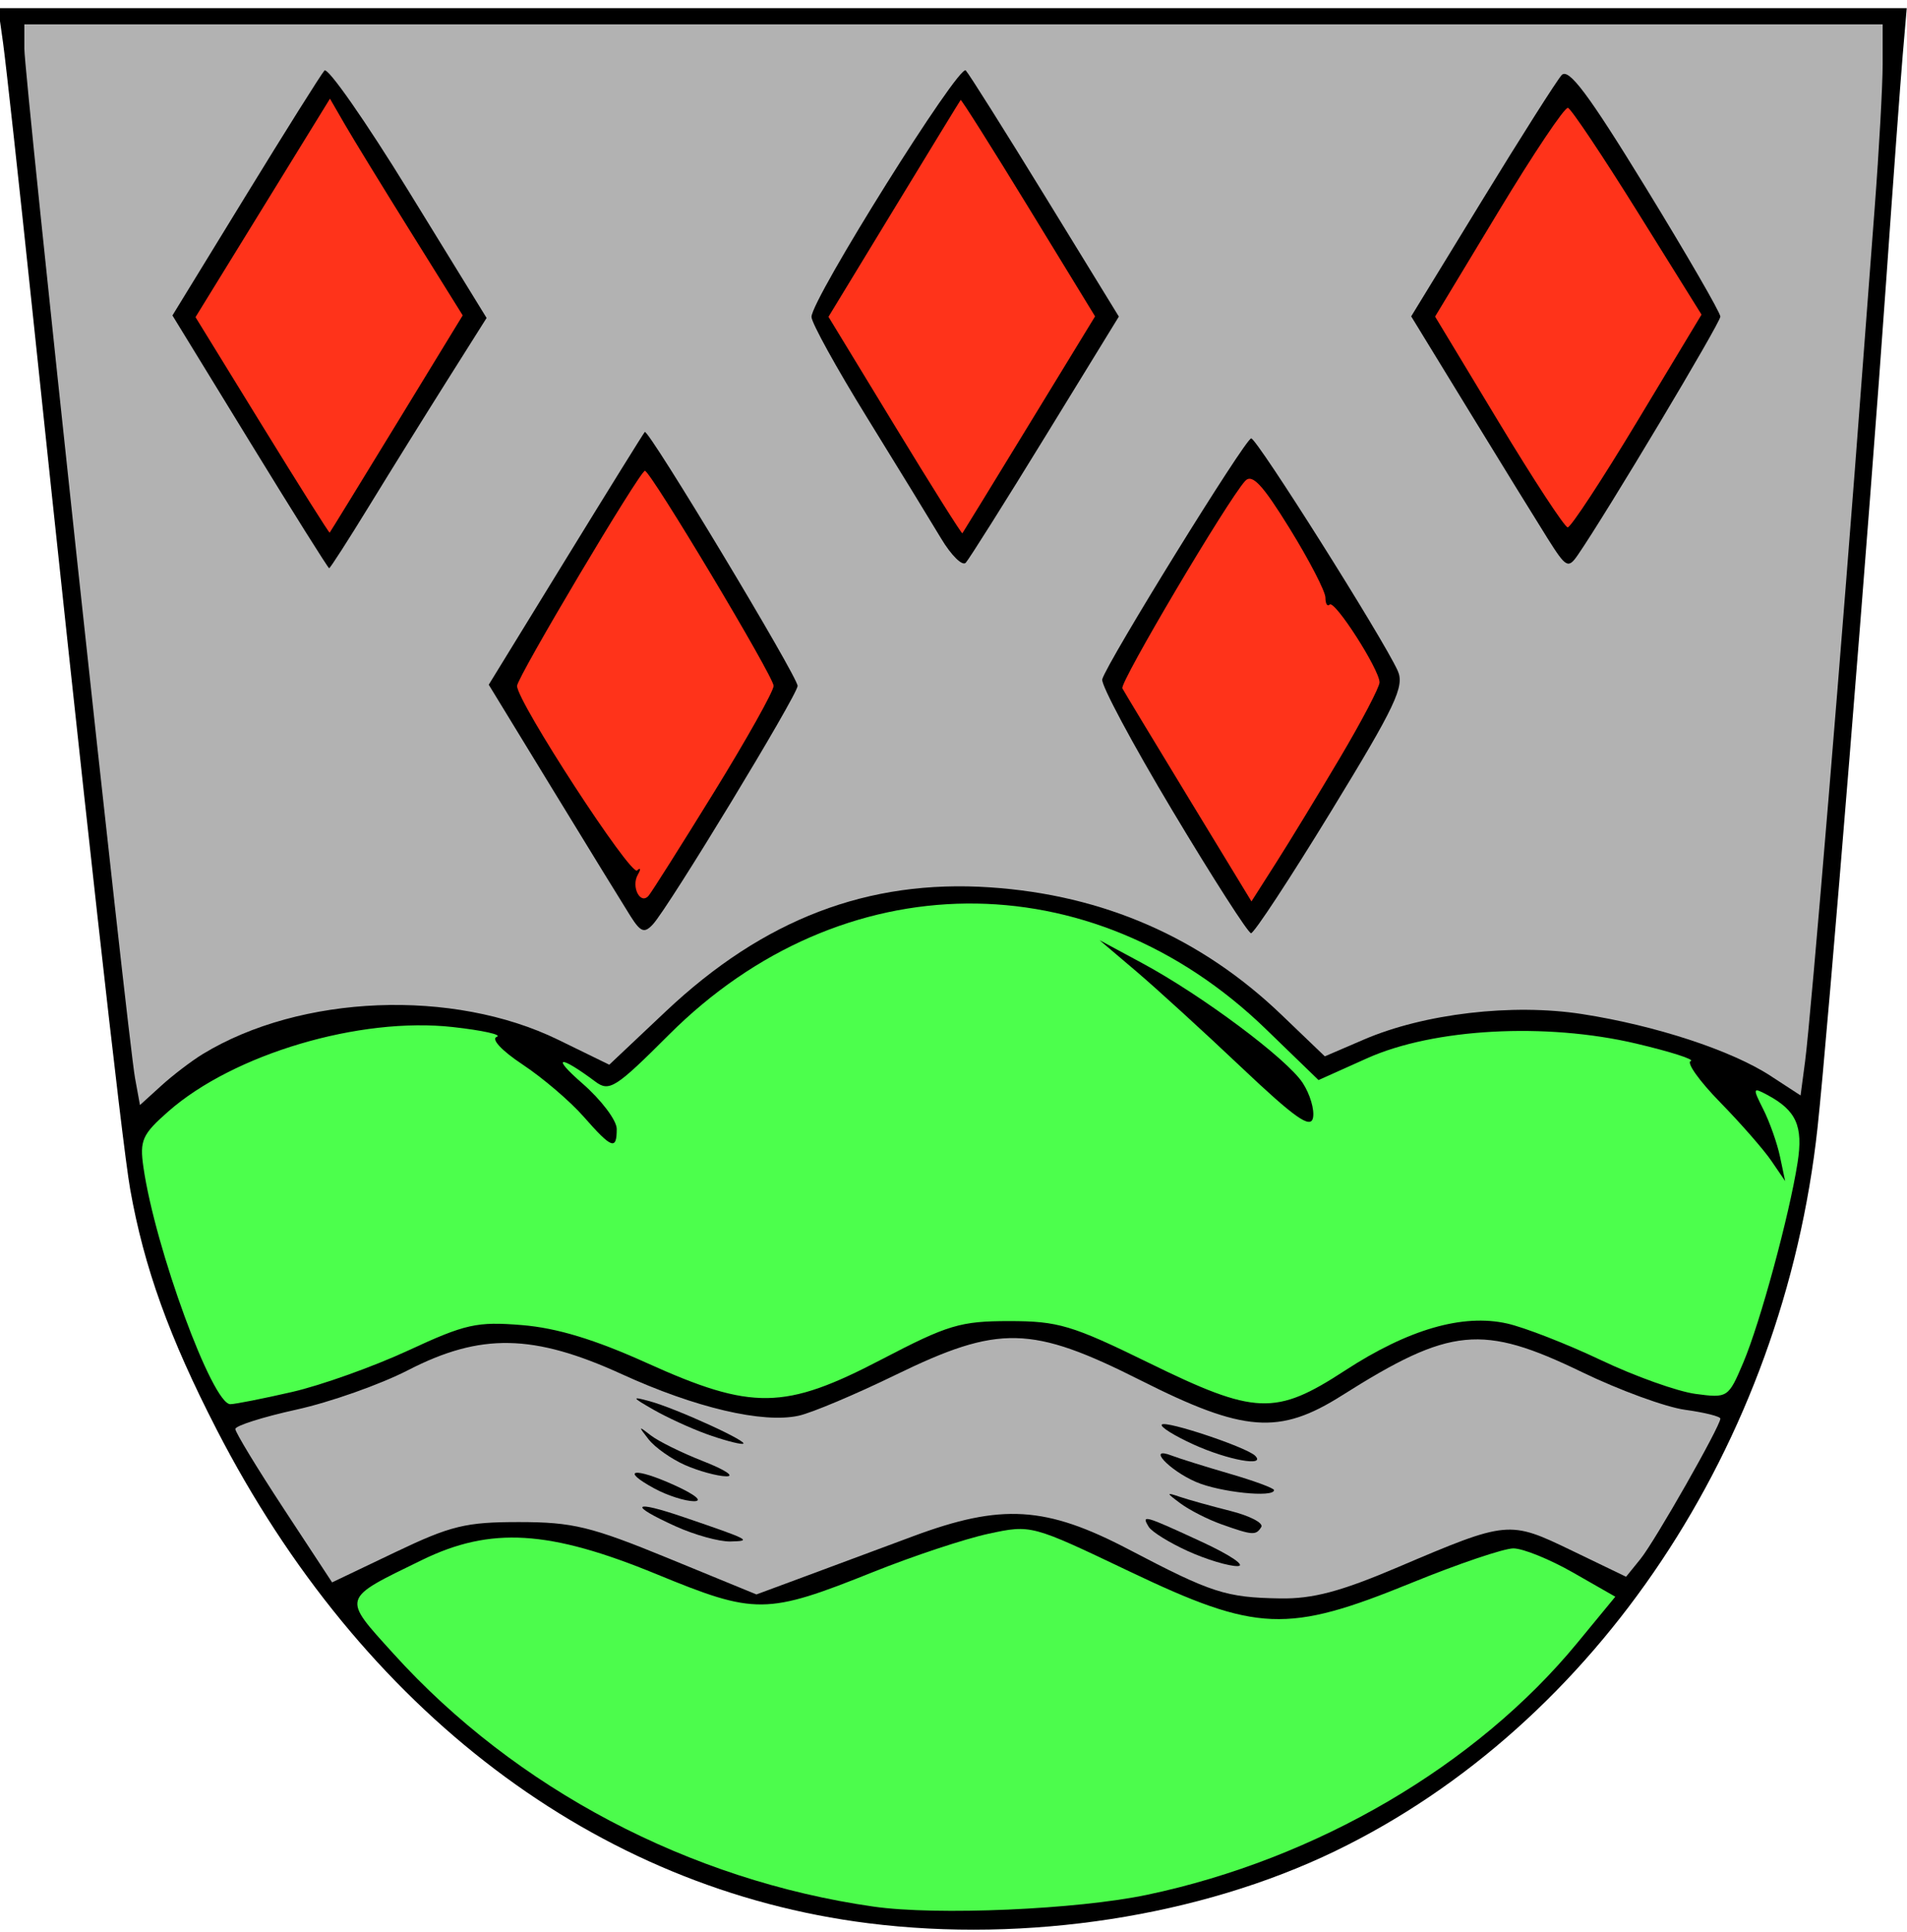 <?xml version="1.0" encoding="UTF-8" standalone="no"?>
<!-- Created with Inkscape (http://www.inkscape.org/) -->
<svg
   xmlns:dc="http://purl.org/dc/elements/1.1/"
   xmlns:cc="http://web.resource.org/cc/"
   xmlns:rdf="http://www.w3.org/1999/02/22-rdf-syntax-ns#"
   xmlns:svg="http://www.w3.org/2000/svg"
   xmlns="http://www.w3.org/2000/svg"
   xmlns:sodipodi="http://sodipodi.sourceforge.net/DTD/sodipodi-0.dtd"
   xmlns:inkscape="http://www.inkscape.org/namespaces/inkscape"
   id="svg2284"
   sodipodi:version="0.32"
   inkscape:version="0.45.1"
   width="235"
   height="238"
   version="1.0"
   sodipodi:docbase="/home/liftarn/Bilder"
   sodipodi:docname="Coat_of_arms-Samtgemeinde_Hambergen.svg"
   inkscape:output_extension="org.inkscape.output.svg.inkscape">
  <defs
     id="defs2287" />
  <sodipodi:namedview
     inkscape:window-height="693"
     inkscape:window-width="1024"
     inkscape:pageshadow="2"
     inkscape:pageopacity="0.0"
     guidetolerance="10.0"
     gridtolerance="10.0"
     objecttolerance="10.0"
     borderopacity="1.0"
     bordercolor="#666666"
     pagecolor="#ffffff"
     id="base"
     showguides="true"
     inkscape:guide-bbox="true"
     inkscape:zoom="1.710084"
     inkscape:cx="232.63471"
     inkscape:cy="119"
     inkscape:window-x="0"
     inkscape:window-y="25"
     inkscape:current-layer="svg2284">
    <sodipodi:guide
       orientation="horizontal"
       position="260.806"
       id="guide2359" />
  </sodipodi:namedview>
  <path
     style="fill:#000000"
     d="M 107,236.929 C 73.474,232.716 44.559,210.813 26.693,176.098 C 20.854,164.753 17.745,156.116 16.041,146.5 C 15.015,140.711 10.368,98.97 4.018,38.5 C 2.343,22.55 0.703,7.588 0.373,5.25 L -0.227,1 L 117.371,1 L 234.969,1 L 234.475,6.75 C 234.204,9.912 233.288,22.4 232.441,34.5 C 230.392,63.778 225.256,127.127 223.975,138.929 C 219.737,177.967 196.741,212.452 164.558,228.029 C 147.932,236.077 126.537,239.385 107,236.929 z "
     id="path2341" />
  <path
     style="fill:#4cfc4c;fill-opacity:1"
     d="M 141.352,233.426 C 162.233,229.033 181.928,217.508 194.363,202.403 L 199.056,196.703 L 193.844,193.726 C 190.978,192.089 187.67,190.75 186.493,190.75 C 185.315,190.75 179.661,192.664 173.926,195.003 C 158.639,201.238 154.916,201.087 139.202,193.596 C 127.082,187.819 127.078,187.818 121.825,188.944 C 118.935,189.564 112.541,191.683 107.617,193.653 C 94.42,198.933 93.115,198.947 80.92,193.932 C 67.673,188.485 60.476,188.049 52,192.181 C 41.996,197.059 42.111,196.677 48.501,203.738 C 63.554,220.372 84.966,231.644 107.665,234.883 C 115.423,235.991 132.717,235.242 141.352,233.426 z "
     id="path2339" />
  <path
     style="fill:#b2b2b2;fill-opacity:1"
     d="M 172.259,193.068 C 185.807,187.302 185.957,187.288 193.686,191.016 L 200.383,194.245 L 202.163,192.046 C 203.942,189.85 212,175.692 212,174.763 C 212,174.493 210.047,174.004 207.659,173.677 C 205.271,173.35 199.558,171.263 194.962,169.041 C 182.636,163.08 178.749,163.458 165.356,171.918 C 157.645,176.789 153.29,176.464 140.609,170.071 C 127.107,163.264 123.108,163.173 110.35,169.383 C 105.398,171.793 100.031,174.053 98.423,174.406 C 93.994,175.376 85.681,173.425 76.635,169.291 C 65.741,164.313 59.232,164.191 50.279,168.798 C 46.857,170.559 40.669,172.744 36.529,173.654 C 32.388,174.564 29,175.64 29,176.045 C 29,176.45 31.683,180.866 34.961,185.86 L 40.923,194.938 L 48.711,191.219 C 55.566,187.946 57.399,187.501 64,187.507 C 70.577,187.513 72.837,188.062 82.359,191.969 L 93.217,196.423 L 99.359,194.148 C 102.736,192.896 108.65,190.698 112.5,189.263 C 123.412,185.196 128.897,185.532 139.122,190.894 C 149.314,196.24 151.062,196.805 157.759,196.914 C 161.776,196.98 165.201,196.071 172.259,193.068 z "
     id="path2337" />
  <path
     style="fill:#000000"
     d="M 146.373,191.082 C 144.104,190.052 141.94,188.711 141.564,188.104 C 140.601,186.545 140.97,186.649 148.114,189.954 C 151.626,191.579 153.6,192.919 152.5,192.932 C 151.4,192.945 148.643,192.113 146.373,191.082 z "
     id="path2335" />
  <path
     style="fill:#000000"
     d="M 83.25,188.027 C 77.375,185.36 77.925,184.74 84.25,186.901 C 92.473,189.709 92.719,189.837 90,189.899 C 88.625,189.93 85.588,189.088 83.25,188.027 z "
     id="path2333" />
  <path
     style="fill:#000000"
     d="M 150.5,187.775 C 148.85,187.188 146.6,186.043 145.5,185.231 C 143.688,183.893 143.677,183.814 145.379,184.395 C 146.412,184.748 149.219,185.53 151.616,186.134 C 154.014,186.737 155.729,187.629 155.429,188.116 C 154.772,189.178 154.365,189.15 150.5,187.775 z "
     id="path2331" />
  <path
     style="fill:#000000"
     d="M 80.662,183.382 C 76.311,181.024 78.138,180.708 83.101,182.96 C 85.685,184.133 86.675,184.949 85.5,184.938 C 84.4,184.928 82.223,184.228 80.662,183.382 z "
     id="path2329" />
  <path
     style="fill:#000000"
     d="M 147.37,182.56 C 144.027,181.105 141.276,178.124 144.373,179.313 C 145.309,179.672 148.532,180.68 151.537,181.554 C 154.542,182.427 157,183.335 157,183.571 C 157,184.534 150.287,183.829 147.37,182.56 z "
     id="path2327" />
  <path
     style="fill:#000000"
     d="M 84.432,180.49 C 82.744,179.749 80.719,178.323 79.932,177.321 C 78.632,175.668 78.656,175.622 80.193,176.825 C 81.124,177.554 84.049,178.995 86.693,180.028 C 89.337,181.061 90.6,181.891 89.5,181.872 C 88.4,181.853 86.119,181.231 84.432,180.49 z "
     id="path2325" />
  <path
     style="fill:#000000"
     d="M 147.101,177.96 C 144.682,176.863 142.914,175.753 143.173,175.494 C 143.695,174.971 153.622,178.289 154.67,179.336 C 156.067,180.733 151.305,179.868 147.101,177.96 z "
     id="path2323" />
  <path
     style="fill:#000000"
     d="M 87,176.641 C 85.075,175.942 82.15,174.595 80.5,173.648 C 77.857,172.132 77.798,172.007 80,172.602 C 83.338,173.503 92.768,177.826 91.5,177.874 C 90.95,177.895 88.925,177.34 87,176.641 z "
     id="path2321" />
  <path
     style="fill:#4cff4c;fill-opacity:1"
     d="M 36,171.479 C 39.575,170.659 46.021,168.356 50.324,166.363 C 57.367,163.1 58.763,162.789 64.324,163.244 C 68.633,163.598 73.286,165.009 79.715,167.913 C 92.689,173.772 96.681,173.712 108.63,167.476 C 116.794,163.215 118.342,162.75 124.375,162.75 C 130.397,162.75 132.11,163.262 141.53,167.875 C 154.714,174.332 157.168,174.429 165.754,168.834 C 173.54,163.762 180.246,161.819 185.72,163.048 C 187.88,163.534 193.08,165.561 197.277,167.554 C 201.473,169.547 206.719,171.421 208.934,171.718 C 212.902,172.25 212.987,172.194 214.82,167.879 C 216.905,162.966 220.502,149.725 221.518,143.215 C 222.221,138.716 221.359,136.798 217.772,134.878 C 215.986,133.922 215.959,134.024 217.299,136.682 C 218.08,138.232 219.004,140.85 219.352,142.5 L 219.985,145.5 L 218.28,143 C 217.343,141.625 214.497,138.375 211.957,135.777 C 209.417,133.179 207.793,130.902 208.347,130.718 C 208.901,130.533 205.872,129.562 201.618,128.56 C 190.485,125.939 176.667,126.691 168.481,130.365 L 162.482,133.057 L 155.991,126.773 C 134.418,105.889 103.718,106.185 82.421,127.483 C 75.874,134.029 75.085,134.533 73.374,133.254 C 68.929,129.932 67.856,130.065 71.75,133.455 C 74.088,135.491 76,138.021 76,139.078 C 76,141.741 75.391,141.514 71.92,137.561 C 70.259,135.67 66.884,132.787 64.42,131.155 C 61.827,129.437 60.479,127.994 61.22,127.729 C 61.924,127.476 59.485,126.934 55.799,126.524 C 44.325,125.246 28.799,129.848 20.754,136.911 C 17.525,139.746 17.196,140.48 17.674,143.792 C 19.111,153.77 26.173,173.015 28.387,172.985 C 28.999,172.977 32.425,172.299 36,171.479 z "
     id="path2319" />
  <path
     style="fill:#000000"
     d="M 152.97,131.484 C 148.312,127.075 142.475,121.748 140,119.645 L 135.5,115.823 L 140.771,118.662 C 148.107,122.613 158.578,130.426 160.532,133.408 C 161.43,134.78 162.002,136.711 161.803,137.701 C 161.52,139.105 159.58,137.74 152.97,131.484 z "
     id="path2317" />
  <path
     style="fill:#b2b2b2;fill-opacity:1"
     d="M 25,129.844 C 37.052,122.513 55.826,121.763 68.791,128.094 L 75.081,131.165 L 82.048,124.593 C 94.098,113.226 106.958,108.308 122,109.315 C 135.989,110.252 147.997,115.503 157.932,125.028 L 163.258,130.135 L 168.052,128.073 C 175.52,124.86 186.365,123.592 194.962,124.926 C 204.016,126.331 213.37,129.398 218.192,132.544 L 221.885,134.952 L 222.445,130.726 C 223.166,125.29 227.108,77.755 229.514,45.5 C 229.801,41.65 230.478,32.697 231.018,25.605 C 231.558,18.512 232,10.525 232,7.855 L 232,3 L 117.5,3 L 3,3 L 3,5.968 C 3,9.425 15.739,127.89 16.641,132.818 L 17.248,136.136 L 19.874,133.75 C 21.318,132.438 23.625,130.68 25,129.844 z "
     id="path2315" />
  <g
     id="g2355">
    <path
       id="path2313"
       d="M 77.698,112.866 C 76.873,111.564 72.605,104.617 68.213,97.426 L 60.228,84.352 L 69.703,68.926 C 74.914,60.442 79.303,53.372 79.456,53.217 C 79.888,52.776 98.307,83.373 98.289,84.5 C 98.27,85.633 82.405,111.766 80.462,113.866 C 79.406,115.006 78.951,114.841 77.698,112.866 z "
       style="fill:#000000" />
    <path
       id="path2311"
       d="M 87.989,97.592 C 92.028,91.042 95.333,85.148 95.333,84.492 C 95.333,83.341 80.161,58 79.471,58 C 78.855,58 63.707,83.477 63.715,84.5 C 63.731,86.467 77.713,107.956 78.508,107.235 C 78.955,106.831 78.997,107.062 78.601,107.75 C 77.74,109.246 78.92,111.535 79.935,110.337 C 80.325,109.877 83.949,104.141 87.989,97.592 z "
       style="fill:#ff331a;fill-opacity:1" />
  </g>
  <g
     id="g2361">
    <path
       id="path2309"
       d="M 144.5,99.899 C 139.55,91.633 135.648,84.337 135.829,83.685 C 136.405,81.607 153.472,54.013 154.185,54.006 C 154.887,54 170.401,78.592 172.237,82.621 C 173.115,84.548 171.975,86.955 164.043,99.929 C 158.976,108.218 154.53,114.984 154.165,114.964 C 153.799,114.944 149.45,108.165 144.5,99.899 z "
       style="fill:#000000" />
    <path
       id="path2307"
       d="M 165.151,93.316 C 167.818,88.814 170,84.65 170,84.063 C 170,82.496 164.467,73.867 163.854,74.479 C 163.568,74.765 163.333,74.381 163.333,73.625 C 163.333,72.869 161.358,69.048 158.943,65.135 C 155.572,59.673 154.292,58.308 153.431,59.26 C 151.213,61.714 137.951,84.114 138.309,84.799 C 138.511,85.184 142.173,91.248 146.447,98.274 L 154.218,111.048 L 157.26,106.274 C 158.934,103.648 162.485,97.817 165.151,93.316 z "
       style="fill:#ff331a;fill-opacity:1" />
  </g>
  <g
     id="g2343">
    <path
       id="path2305"
       d="M 30.789,54.43 L 21.25,38.861 L 30.248,24.18 C 35.197,16.106 39.577,9.136 39.982,8.69 C 40.388,8.245 45.049,14.921 50.341,23.525 L 59.963,39.169 L 55.128,46.834 C 52.468,51.05 48.155,57.987 45.543,62.25 C 42.93,66.513 40.689,70 40.561,70 C 40.433,70 36.036,62.994 30.789,54.43 z "
       style="fill:#000000" />
    <path
       id="path2303"
       d="M 48.884,52.176 L 57.021,38.852 L 50.675,28.676 C 47.184,23.079 43.503,17.073 42.495,15.328 L 40.661,12.157 L 32.376,25.614 L 24.091,39.07 L 32.295,52.406 C 36.808,59.741 40.556,65.687 40.624,65.621 C 40.692,65.554 44.409,59.504 48.884,52.176 z "
       style="fill:#ff331a;fill-opacity:1" />
  </g>
  <g
     id="g2347">
    <path
       id="path2301"
       d="M 115.965,66.323 C 114.706,64.22 110.598,57.517 106.838,51.427 C 103.077,45.337 100,39.762 100,39.038 C 100,36.852 118.199,7.794 119.014,8.679 C 119.43,9.13 123.844,16.137 128.823,24.25 L 137.876,39 L 128.823,53.75 C 123.844,61.862 119.429,68.87 119.012,69.323 C 118.595,69.776 117.224,68.426 115.965,66.323 z "
       style="fill:#000000" />
    <path
       id="path2299"
       d="M 126.847,52.237 L 134.947,38.974 L 126.74,25.554 C 122.226,18.173 118.464,12.216 118.38,12.317 C 118.296,12.418 114.597,18.469 110.16,25.764 L 102.093,39.028 L 110.268,52.46 C 114.764,59.847 118.511,65.803 118.595,65.696 C 118.679,65.588 122.392,59.532 126.847,52.237 z "
       style="fill:#ff331a;fill-opacity:1" />
  </g>
  <g
     id="g2351">
    <path
       id="path2297"
       d="M 190.729,66.358 C 189.391,64.236 185.058,57.206 181.099,50.737 L 173.901,38.973 L 182.611,24.737 C 187.402,16.906 191.824,9.942 192.438,9.259 C 193.289,8.312 195.737,11.58 202.777,23.065 C 207.85,31.341 212,38.512 212,39 C 212,39.774 197.919,63.318 194.443,68.358 C 193.25,70.087 192.993,69.948 190.729,66.358 z "
       style="fill:#000000" />
    <path
       id="path2293"
       d="M 201.776,51.877 L 209.68,38.755 L 201.81,26.127 C 197.482,19.182 193.616,13.404 193.22,13.286 C 192.824,13.168 188.978,18.906 184.673,26.036 L 176.846,39 L 184.673,51.967 C 188.978,59.098 192.808,64.948 193.186,64.967 C 193.563,64.985 197.428,59.095 201.776,51.877 z "
       style="fill:#ff331a;fill-opacity:1" />
  </g>
</svg>
